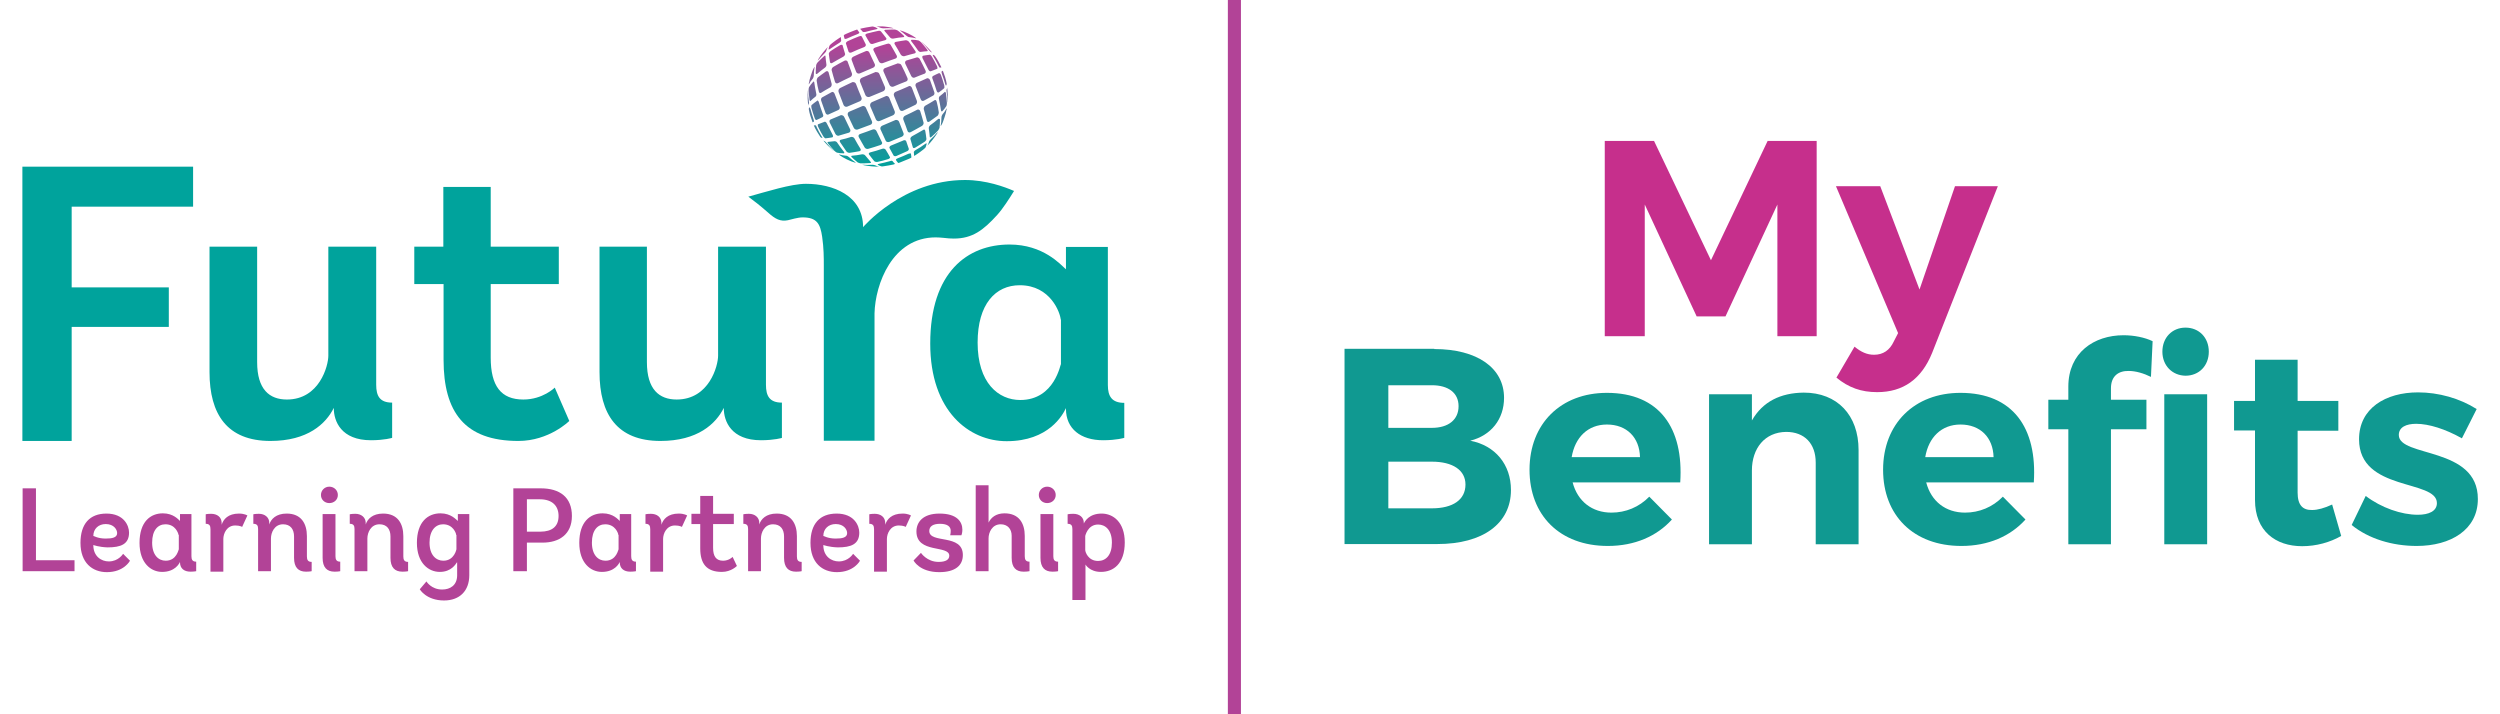 <?xml version="1.0" encoding="utf-8"?>
<!-- Generator: Adobe Illustrator 25.3.1, SVG Export Plug-In . SVG Version: 6.00 Build 0)  -->
<svg version="1.1" id="Layers" xmlns="http://www.w3.org/2000/svg" xmlns:xlink="http://www.w3.org/1999/xlink" x="0px" y="0px"
	 width="1050px" height="300px" viewBox="0 0 1050 300" style="enable-background:new 0 0 1050 300;" xml:space="preserve">
<style type="text/css">
	.st0{fill:#C52F8B;}
	.st1{fill:#119990;}
	.st2{fill:#B24397;}
	.st3{fill:#00A39C;}
	.st4{clip-path:url(#SVGID_2_);fill:url(#SVGID_3_);}
	.st5{fill:#C62F8C;}
	.st6{fill:#109991;}
</style>
<g>
	<g>
		<polygon class="st2" points="9.5,239.9 9.5,205.1 15.1,205.1 15.1,235.3 31.3,235.3 31.3,239.9 		"/>
		<path class="st2" d="M39.2,228.9v0.1c0,4.7,3.4,6.8,6.5,6.8c4.1,0,6-3.2,6-3.2l2.9,2.9c0,0-2.5,4.8-9.7,4.8
			c-6.1,0-11.1-3.9-11.1-12.3c0-8,3.9-12.3,10.9-12.3c7.3,0,9.5,5,9.5,8c0,4.9-3.5,6.2-9,6.2C41.6,229.8,39.2,228.9,39.2,228.9
			 M44.4,226.2c2.7,0,4.8-0.4,4.8-2.3c0-1.4-1.3-3.8-4.8-3.8c-3,0-5.2,2-5.2,5C39.3,225,41,226.2,44.4,226.2"/>
		<path class="st2" d="M82.4,239.9c0,0-0.9,0.2-2.4,0.2c-2.7,0-4.4-1.4-4.4-3.9V236c-0.3,0.7-2.1,4.2-7.5,4.2
			c-4.7,0-9.5-3.7-9.5-12.2c0-8.9,4.6-12.4,9.8-12.4c4.5,0,6.6,2.7,7.2,3.2v-2.9h4.8v17.7c0,1.4,0.4,2.3,2,2.3V239.9z M75,224.7
			c-0.1-0.7-1.3-4.5-5.5-4.5c-3.2,0-5.6,2.5-5.6,7.7c0,5.3,2.7,7.6,5.7,7.6c4.7,0,5.4-4.9,5.5-4.8V224.7z"/>
		<path class="st2" d="M88.4,239.9v-17.6c0-1.5-0.4-2.3-2-2.3v-4c0,0,0.7-0.2,2.3-0.2c2.4,0,4.4,1.3,4.4,3.9v0.7
			c0.7-2.3,2.7-4.7,7.3-4.7c2.3,0,3.5,0.8,3.5,0.8l-2.2,4.8c0,0-0.9-0.6-2.9-0.6c-3.5,0-5,3.3-5,5.7v13.7H88.4z"/>
		<path class="st2" d="M130.9,239.9c0,0-0.8,0.2-2.4,0.2c-3.2,0-5-1.8-5-5.8v-9c0-3-1.5-5.1-4.6-5.1c-3.6,0-5.1,3.4-5.1,6v13.7h-5.4
			v-17.7c0-1.4-0.4-2.2-2-2.2v-4c0,0,0.8-0.2,2.4-0.2c2.4,0,4.3,1.5,4.3,3.8v0.7c0.7-2.3,2.9-4.6,7.3-4.6c6.1,0,8.5,4.2,8.5,9.5v8.5
			c0,1.4,0.4,2.3,2,2.3V239.9z"/>
		<path class="st2" d="M138.3,211.3c-1.9,0-3.5-1.4-3.5-3.4c0-2,1.6-3.5,3.5-3.5c2,0,3.6,1.5,3.6,3.5
			C141.9,209.9,140.3,211.3,138.3,211.3 M142.9,239.9c0,0-0.8,0.2-2.4,0.2c-3.2,0-5-1.8-5-5.8v-18.4h5.4v17.7c0,1.4,0.4,2.3,2,2.3
			V239.9z"/>
		<path class="st2" d="M171.4,239.9c0,0-0.8,0.2-2.4,0.2c-3.2,0-5-1.8-5-5.8v-9c0-3-1.5-5.1-4.6-5.1c-3.6,0-5.1,3.4-5.1,6v13.7h-5.4
			v-17.7c0-1.4-0.4-2.2-2-2.2v-4c0,0,0.8-0.2,2.4-0.2c2.4,0,4.3,1.5,4.3,3.8v0.7c0.7-2.3,2.9-4.6,7.3-4.6c6.1,0,8.5,4.2,8.5,9.5v8.5
			c0,1.4,0.4,2.3,2,2.3V239.9z"/>
		<path class="st2" d="M191.9,236.2c-0.5,0.7-2.3,4-7.2,4c-4.7,0-9.6-3.7-9.6-12.2c0-8.9,4.7-12.4,9.9-12.4c4.5,0,6.6,2.7,7.3,3.2
			v-2.9h4.8v25.7c0,6.5-4,10.6-10.6,10.6c-7.5,0-10.2-4.7-10.2-4.7l2.8-3.3c0,0,2,3.4,6.6,3.4c3.4,0,6.3-1.8,6.3-6V236.2z
			 M191.6,224.7c0-0.7-1.3-4.5-5.5-4.5c-3.1,0-5.7,2.5-5.7,7.7c0,5.3,2.8,7.6,5.8,7.6c4.7,0,5.5-4.9,5.5-4.8V224.7z"/>
		<path class="st2" d="M215.6,239.9v-34.8h11.5c8.1,0,13.1,3.8,13.1,11.6c0,7.7-5.3,11.2-12.3,11.2h-6.6v12H215.6z M226.9,223.3
			c5.1,0,7.7-2.3,7.7-6.6c0-4.1-2.5-7-7.9-7h-5.4v13.6H226.9z"/>
		<path class="st2" d="M267.1,239.9c0,0-0.9,0.2-2.4,0.2c-2.7,0-4.4-1.4-4.4-3.9V236c-0.3,0.7-2.1,4.2-7.5,4.2
			c-4.7,0-9.5-3.7-9.5-12.2c0-8.9,4.6-12.4,9.8-12.4c4.5,0,6.6,2.7,7.2,3.2v-2.9h4.8v17.7c0,1.4,0.4,2.3,2,2.3V239.9z M259.7,224.7
			c0-0.7-1.3-4.5-5.5-4.5c-3.2,0-5.6,2.5-5.6,7.7c0,5.3,2.7,7.6,5.7,7.6c4.7,0,5.4-4.9,5.5-4.8V224.7z"/>
		<path class="st2" d="M273.1,239.9v-17.6c0-1.5-0.4-2.3-2-2.3v-4c0,0,0.7-0.2,2.3-0.2c2.4,0,4.4,1.3,4.4,3.9v0.7
			c0.7-2.3,2.7-4.7,7.3-4.7c2.3,0,3.5,0.8,3.5,0.8l-2.2,4.8c0,0-0.9-0.6-2.9-0.6c-3.5,0-5,3.3-5,5.7v13.7H273.1z"/>
		<path class="st2" d="M309.5,237.7c0,0-2.4,2.5-6.3,2.5c-6.5,0-9.1-3.5-9.1-9.9v-10.2h-3.7v-4.3h3.7v-7.5h5.4v7.5h8.7v4.3h-8.7v10
			c0,3.6,1.3,5.4,4.2,5.4c2.5,0,4-1.6,4-1.6L309.5,237.7z"/>
		<path class="st2" d="M336.7,239.9c0,0-0.8,0.2-2.4,0.2c-3.2,0-5-1.8-5-5.8v-9c0-3-1.5-5.1-4.6-5.1c-3.6,0-5.1,3.4-5.1,6v13.7h-5.4
			v-17.7c0-1.4-0.4-2.2-2-2.2v-4c0,0,0.8-0.2,2.4-0.2c2.4,0,4.3,1.5,4.3,3.8v0.7c0.7-2.3,2.9-4.6,7.3-4.6c6.1,0,8.5,4.2,8.5,9.5v8.5
			c0,1.4,0.4,2.3,2,2.3V239.9z"/>
		<path class="st2" d="M345.8,228.9v0.1c0,4.7,3.4,6.8,6.5,6.8c4.1,0,6-3.2,6-3.2l2.9,2.9c0,0-2.5,4.8-9.7,4.8
			c-6.1,0-11.1-3.9-11.1-12.3c0-8,3.9-12.3,11-12.3c7.3,0,9.5,5,9.5,8c0,4.9-3.5,6.2-9,6.2C348.2,229.8,345.8,228.9,345.8,228.9
			 M351,226.2c2.7,0,4.8-0.4,4.8-2.3c0-1.4-1.3-3.8-4.8-3.8c-3,0-5.2,2-5.2,5C345.9,225,347.6,226.2,351,226.2"/>
		<path class="st2" d="M367.1,239.9v-17.6c0-1.5-0.4-2.3-2-2.3v-4c0,0,0.7-0.2,2.3-0.2c2.4,0,4.4,1.3,4.4,3.9v0.7
			c0.7-2.3,2.7-4.7,7.3-4.7c2.3,0,3.5,0.8,3.5,0.8l-2.2,4.8c0,0-0.9-0.6-2.9-0.6c-3.5,0-5,3.3-5,5.7v13.7H367.1z"/>
		<path class="st2" d="M399.1,224.7c0,0,0.2-0.7,0.2-1.8c0-1.6-1.2-2.9-4.5-2.9c-3,0-4.5,1.1-4.5,3c0,5.5,14.1,1,14.1,10.1
			c0,4.4-3.2,7.2-9.9,7.2c-8.4,0-10.8-4.9-10.8-4.9l3.1-3.2c0,0,2.5,3.8,7.4,3.8c3.1,0,4.5-1,4.5-2.6c0-4.6-13.8-0.8-13.8-10.2
			c0-3.8,2.6-7.5,9.7-7.5c7.3,0,9.6,3.4,9.6,6.8c0,1.3-0.4,2.3-0.4,2.3H399.1z"/>
		<path class="st2" d="M432.3,239.9c0,0-0.8,0.2-2.4,0.2c-3.2,0-5-1.8-5-5.8v-9.3c0-2.8-1.7-4.8-4.6-4.8c-3.6,0-5.1,3.4-5.1,5.9
			v13.8h-5.4v-36.1h5.4v15.7c1-2.1,3.1-3.9,6.7-3.9c6.1,0,8.5,4.2,8.5,9.5v8.5c0,1.4,0.4,2.3,2,2.3V239.9z"/>
		<path class="st2" d="M439.8,211.3c-1.9,0-3.5-1.4-3.5-3.4c0-2,1.6-3.5,3.5-3.5c2,0,3.6,1.5,3.6,3.5
			C443.4,209.9,441.8,211.3,439.8,211.3 M444.4,239.9c0,0-0.8,0.2-2.4,0.2c-3.2,0-5-1.8-5-5.8v-18.4h5.4v17.7c0,1.4,0.4,2.3,2,2.3
			V239.9z"/>
		<path class="st2" d="M450.4,252.1v-29.9c0-1.4-0.4-2.2-2-2.2v-4c0,0,0.8-0.2,2.4-0.2c2.5,0,4.4,1.4,4.4,3.8v0.3
			c0.4-0.9,2.2-4.2,7.5-4.2c4.8,0,9.7,3.6,9.7,12.1c0,9-4.8,12.4-10,12.4c-4.8,0-6.5-3.1-6.5-3.1v14.9H450.4z M455.8,231
			c0,0.8,1.2,4.6,5.4,4.6c3.3,0,5.8-2.5,5.8-7.7c0-5.5-2.9-7.6-5.8-7.6c-4.4,0-5.4,4.8-5.4,4.8V231z"/>
		<path class="st3" d="M164.7,183.9c0,0-3.2,1-8.9,1c-12.5,0-15.6-8-15.6-13.4v-0.2c-3.3,6.7-11,13.9-26.6,13.9
			c-18.2,0-25.6-11.2-25.6-28.9v-52.7H108v48.5c0,11.5,5.2,15.7,12.5,15.7c13.7,0,17.4-14.2,17.4-18.4v-45.8H158v58
			c0,4.7,1.5,7.5,6.7,7.5V183.9z"/>
		<path class="st3" d="M239.1,176.8c0,0-8.4,8.4-21.4,8.4c-22.6,0-31.4-12.2-31.4-34.1v-31.8H174v-15.7h12.2V78.5h19.9v25.1h28.6
			v15.7h-28.6v30.9c0,11.9,4.3,17.6,13.7,17.6c8.2,0,13.2-5,13.2-5L239.1,176.8z"/>
		<path class="st3" d="M328.5,183.9c0,0-3.2,1-8.9,1c-12.5,0-15.6-8-15.6-13.4v-0.2c-3.3,6.7-11,13.9-26.6,13.9
			c-18.2,0-25.6-11.2-25.6-28.9v-52.7h19.9v48.5c0,11.5,5.2,15.7,12.5,15.7c13.7,0,17.4-14.2,17.4-18.4v-45.8h20.1v58
			c0,4.7,1.5,7.5,6.7,7.5V183.9z"/>
		<path class="st3" d="M472.2,183.9c0,0-3.2,1-8.9,1c-9.4,0-15.6-4.8-15.6-13.2v-0.3c-1.3,2.8-7.2,13.9-24.9,13.9
			c-15.7,0-32.1-12.5-32.1-41c0-30.1,15.7-41.6,33.3-41.6c14.2,0,21.4,8.4,23.7,10.4v-9.4h17.6v58c0,4.8,1.7,7.5,6.9,7.5V183.9z
			 M445.5,134.2c-0.2-2.7-4.2-14.4-17.2-14.4c-10.2,0-17.7,7.9-17.7,24.1c0,16.9,8.7,24.1,17.9,24.1c14.7,0,16.9-15.6,17.1-15V134.2
			z"/>
		<path class="st3" d="M367.3,185.2l0-53.6c0.3-12.3,7.5-31.9,25.7-31.9c1.1,0,2.2,0.1,3.3,0.2c1.6,0.2,3,0.3,4.3,0.3
			c7.8,0,12.4-3.5,18.2-9.9c2.4-2.6,5.3-7.2,7.1-10.1c-3.9-1.7-11.7-4.6-20.6-4.6c-26.1,0-42.8,19.8-42.8,19.8
			c0-13.3-12.7-18.2-24-18.2c-6.3,0-16.5,3.3-24.2,5.4c2.2,1.6,5,3.8,8.2,6.6c3.2,2.9,5.3,3.9,8.4,3.3c1.4-0.3,4.1-1.2,6.2-1.2
			c6,0,7.4,2.7,8.2,8.1c0.7,4.8,0.7,8.8,0.7,12.3v73.4H367.3z"/>
		<polygon class="st3" points="9.4,185.2 9.4,70 81.1,70 81.1,86.8 30.1,86.8 30.1,120.7 70.9,120.7 70.9,137.3 30.1,137.3 
			30.1,185.2 		"/>
		<g>
			<defs>
				<path id="SVGID_1_" d="M362.2,69.2c0.3,0.1,0.3,0.1,0.7,0.2c2.1,0.4,4.2,0.6,6.3,0.6l0,0h0c-0.5-0.1-1.1-0.3-1.7-0.6
					c-0.2-0.1-0.8-0.2-1.2-0.2c-1.3,0.1-2.6,0.1-3.8,0c-0.1,0-0.2,0-0.2,0C361.9,69.1,361.9,69.1,362.2,69.2 M373.7,67.7
					c-1.5,0.4-3,0.8-4.5,1.1c-0.5,0.1-0.7,0.3-0.5,0.4c0.6,0.4,1.1,0.6,1.6,0.7c0.1,0,0.6,0,1-0.1c1.3-0.2,2.6-0.4,3.9-0.7
					c0.4-0.1,0.7-0.2,0.7-0.3c-0.3-0.2-0.6-0.6-1-1.1c-0.1-0.1-0.3-0.2-0.6-0.2C374.1,67.6,373.9,67.6,373.7,67.7 M352.7,65.2
					c0.6,0.4,0.6,0.4,1.2,0.8h0c1.2,0.7,2.4,1.3,3.7,1.8c0.7,0.2,0.7,0.2,1.5,0.5c0.3,0.1,0.4,0,0.1-0.2c-0.9-0.6-1.7-1.3-2.6-2.1
					c-0.3-0.3-0.9-0.6-1.2-0.6c-1-0.1-1.9-0.2-2.8-0.5c-0.1,0-0.1,0-0.1,0C352.3,64.9,352.4,65,352.7,65.2 M362.1,64.8
					c-1.5,0.3-2.9,0.5-4.2,0.6c-0.4,0-0.5,0.3-0.2,0.6c0.9,0.8,1.7,1.6,2.5,2.2c0.3,0.2,0.8,0.3,1.2,0.4c1.2,0,2.5,0,3.9-0.1
					c0.5,0,0.7-0.3,0.4-0.5c-0.7-0.8-1.5-1.7-2.3-2.7c-0.2-0.3-0.7-0.5-1.2-0.5C362.3,64.8,362.2,64.8,362.1,64.8 M381.5,64.6
					c-1.5,0.7-3,1.3-4.5,1.9c-0.5,0.2-0.8,0.5-0.7,0.7c0.3,0.5,0.6,0.9,0.9,1.2c0.1,0.1,0.5,0,0.9-0.2c1.3-0.5,2.6-1.1,3.9-1.6
					c0.4-0.2,0.8-0.4,0.8-0.5c0-0.3-0.1-0.8-0.2-1.5c0-0.1-0.2-0.2-0.3-0.2C382,64.5,381.8,64.5,381.5,64.6 M370.5,62.5
					c-1.7,0.6-3.4,1.1-5,1.5c-0.5,0.1-0.8,0.6-0.5,0.9c0.8,1,1.5,2,2.2,2.8c0.2,0.2,0.8,0.4,1.3,0.3c1.5-0.3,3-0.7,4.6-1.2
					c0.5-0.2,0.8-0.5,0.7-0.8c-0.5-0.9-1.1-2-1.8-3.1c-0.2-0.3-0.6-0.5-1-0.5C370.9,62.4,370.7,62.5,370.5,62.5 M388.5,60.5
					c-1.2,0.9-2.5,1.7-3.9,2.5c-0.5,0.3-0.8,0.7-0.8,0.9c0.1,0.6,0.1,1.1,0.1,1.5c0,0.1,0.3,0,0.7-0.3c1.1-0.7,2.2-1.5,3.2-2.3
					c0.3-0.3,0.7-0.6,0.8-0.7c0.3-0.4,0.4-1,0.6-1.7c0-0.1,0-0.2-0.1-0.2C388.9,60.3,388.7,60.3,388.5,60.5 M350.5,59.3
					c-1,0.1-2,0.2-2.8,0.3c-0.2,0-0.2,0.3,0.1,0.7c0.9,1.1,1.8,2.2,2.7,3.1c0.3,0.3,0.8,0.6,1,0.7c0.8,0.2,1.8,0.3,2.8,0.3
					c0.4,0,0.4-0.3,0.1-0.7c-0.9-1.1-1.8-2.4-2.7-3.7C351.5,59.6,351,59.3,350.5,59.3C350.6,59.3,350.6,59.3,350.5,59.3 M345.7,58.9
					c1.3,1.6,2.7,3,4.2,4.3c0.1,0.1,0.1,0.1,0.1,0.1c0.2,0.1,0.1,0-0.2-0.3c-0.9-0.9-1.8-1.9-2.6-2.9c-0.3-0.4-0.7-0.7-0.8-0.8
					C346,59.2,346,59.2,345.7,58.9L345.7,58.9z M379.4,59c-1.7,0.7-3.4,1.4-5.1,2.1c-0.6,0.2-0.9,0.8-0.7,1.1
					c0.6,1.1,1.2,2.2,1.7,3.1c0.2,0.3,0.7,0.4,1.2,0.2c1.5-0.7,3-1.3,4.5-2c0.5-0.2,0.8-0.7,0.7-1c-0.3-1-0.7-2.1-1.1-3.2
					c-0.1-0.3-0.4-0.4-0.7-0.4C379.8,58.8,379.6,58.9,379.4,59 M357.5,57.5c-1.5,0.5-3,0.9-4.4,1.2c-0.4,0.1-0.6,0.6-0.2,1.1
					c0.9,1.3,1.8,2.6,2.6,3.8c0.3,0.4,0.9,0.6,1.3,0.6c1.3-0.2,2.7-0.4,4.2-0.7c0.5-0.1,0.7-0.6,0.4-1c-0.8-1.3-1.7-2.8-2.5-4.3
					c-0.2-0.4-0.7-0.7-1.2-0.7C357.7,57.5,357.6,57.5,357.5,57.5 M393.5,55.8c-0.8,0.9-1.6,1.8-2.6,2.7c-0.3,0.3-0.7,0.8-0.7,1
					c-0.2,0.7-0.4,1.2-0.7,1.7l0,0l0,0c1.5-1.5,2.8-3.2,4-5c0.2-0.3,0.2-0.3,0.3-0.6c0-0.1,0.1-0.2,0-0.2
					C393.8,55.6,393.7,55.6,393.5,55.8 M387.7,54.6c-1.5,0.9-3,1.7-4.6,2.6c-0.5,0.3-0.9,0.9-0.7,1.3c0.4,1.3,0.7,2.4,1,3.4
					c0.1,0.3,0.5,0.4,1,0.1c1.4-0.8,2.7-1.7,4-2.5c0.4-0.3,0.7-0.8,0.7-1.1c-0.1-1.1-0.3-2.2-0.5-3.5c-0.1-0.3-0.3-0.5-0.5-0.5
					C388,54.4,387.9,54.5,387.7,54.6 M366.5,54.4c-1.8,0.7-3.6,1.3-5.3,1.9c-0.6,0.2-0.8,0.8-0.5,1.3c0.8,1.5,1.7,3,2.5,4.4
					c0.3,0.4,0.9,0.7,1.5,0.5c1.7-0.5,3.4-1,5.1-1.6c0.6-0.2,0.9-0.8,0.6-1.2c-0.7-1.5-1.5-3.1-2.3-4.7c-0.2-0.4-0.7-0.7-1.1-0.7
					C366.8,54.4,366.6,54.4,366.5,54.4 M342.4,52.6c-0.4,0.1-0.4,0.1-0.6,0.1c0.8,1.8,1.8,3.4,2.8,4.9h0c0.3,0.2,0.3,0.2,0.7,0.4
					c0.2,0,0.1-0.3-0.2-0.7c-0.8-1.3-1.5-2.6-2.1-3.9C342.9,52.9,342.6,52.6,342.4,52.6C342.5,52.6,342.5,52.6,342.4,52.6
					 M346.2,51.2c-1,0.4-1.9,0.7-2.6,1c-0.2,0.1-0.2,0.5,0,1c0.7,1.4,1.4,2.8,2.2,4.1c0.3,0.4,0.7,0.8,0.9,0.8
					c0.8-0.1,1.7-0.2,2.8-0.4c0.4-0.1,0.5-0.5,0.2-1.1c-0.8-1.5-1.6-3.1-2.4-4.7c-0.2-0.5-0.6-0.8-0.9-0.8
					C346.3,51.1,346.3,51.2,346.2,51.2 M376.1,50.4c-1.9,0.8-3.7,1.6-5.6,2.4c-0.6,0.3-0.9,0.9-0.7,1.5c0.8,1.7,1.5,3.2,2.2,4.8
					c0.2,0.5,0.9,0.7,1.5,0.5c1.8-0.7,3.5-1.5,5.3-2.2c0.6-0.3,0.9-0.9,0.7-1.4c-0.6-1.6-1.2-3.2-1.9-4.9c-0.2-0.4-0.6-0.7-1-0.7
					C376.5,50.3,376.3,50.4,376.1,50.4 M394,50c-1,0.9-2.1,1.7-3.3,2.6c-0.4,0.3-0.7,0.9-0.6,1.4c0.2,1.3,0.3,2.4,0.4,3.5
					c0,0.3,0.3,0.3,0.7,0c1-0.9,2-1.8,2.8-2.7c0.2-0.3,0.5-0.8,0.6-1.1c0.1-1.1,0.2-2.2,0.2-3.4c0-0.3-0.1-0.4-0.3-0.4
					C394.2,49.9,394.1,49.9,394,50 M353.1,48.4c-1.5,0.6-2.9,1.2-4.3,1.8c-0.4,0.2-0.6,0.8-0.3,1.3c0.8,1.6,1.6,3.2,2.4,4.8
					c0.3,0.5,0.9,0.8,1.3,0.7c1.4-0.4,2.8-0.8,4.4-1.3c0.5-0.2,0.7-0.8,0.5-1.3c-0.8-1.7-1.7-3.5-2.5-5.2c-0.2-0.5-0.7-0.8-1.1-0.8
					C353.3,48.3,353.2,48.3,353.1,48.4 M385.2,46.1c-1.6,0.8-3.3,1.7-5.1,2.5c-0.6,0.3-0.9,1-0.7,1.6c0.6,1.7,1.3,3.3,1.8,4.9
					c0.2,0.5,0.8,0.7,1.3,0.4c1.6-0.9,3.2-1.7,4.7-2.6c0.5-0.3,0.8-0.9,0.7-1.4c-0.4-1.6-0.9-3.2-1.4-4.8c-0.1-0.4-0.5-0.7-0.9-0.7
					C385.5,46,385.4,46,385.2,46.1 M397.4,45.8c-0.4,0.8-0.9,1.5-1.6,2.3c-0.2,0.3-0.4,0.8-0.4,1.3c0,1.2-0.1,2.3-0.3,3.3
					c-0.1,0.3,0,0.3,0.2,0c0.4-0.7,0.4-0.7,0.7-1.4c0.5-1.3,0.9-2.6,1.3-4l0,0c0.1-0.7,0.1-0.7,0.3-1.4c0-0.2,0-0.4,0-0.4
					C397.4,45.7,397.4,45.7,397.4,45.8 M339.9,45.1c-0.2,0.4-0.2,0.4-0.2,0.8l0,0c0.3,1.8,0.9,3.7,1.6,5.5c0.1-0.1,0.1-0.1,0.5-0.3
					c0.1-0.1,0.1-0.5-0.1-1c-0.5-1.4-0.9-2.9-1.3-4.3C340.2,45.3,340.1,45,339.9,45.1C340,45,339.9,45.1,339.9,45.1 M362.1,44.6
					c-1.8,0.8-3.6,1.5-5.4,2.3c-0.6,0.2-0.8,0.9-0.6,1.5c0.8,1.8,1.7,3.6,2.5,5.3c0.3,0.6,1,0.9,1.6,0.7c1.7-0.6,3.5-1.3,5.4-2
					c0.6-0.2,0.9-0.9,0.6-1.5c-0.8-1.8-1.6-3.7-2.5-5.6c-0.2-0.5-0.7-0.8-1.2-0.8C362.4,44.5,362.2,44.6,362.1,44.6 M343.1,42.4
					c-0.9,0.6-1.6,1.2-2.2,1.7c-0.2,0.2-0.2,0.7-0.1,1.2c0.4,1.5,0.9,3,1.4,4.4c0.2,0.5,0.5,0.8,0.7,0.7c0.7-0.3,1.6-0.7,2.5-1.2
					c0.4-0.2,0.5-0.7,0.2-1.3c-0.6-1.7-1.2-3.3-1.7-5c-0.1-0.4-0.4-0.7-0.7-0.7C343.2,42.3,343.1,42.4,343.1,42.4 M392.5,42.1
					c-1.2,0.8-2.5,1.5-3.9,2.3c-0.5,0.3-0.7,1-0.6,1.5c0.5,1.7,0.9,3.3,1.3,4.8c0.1,0.5,0.6,0.7,1,0.4c1.3-0.9,2.4-1.7,3.5-2.5
					c0.3-0.3,0.5-0.9,0.5-1.4c-0.2-1.5-0.5-3-0.9-4.5c-0.1-0.4-0.3-0.7-0.6-0.7C392.7,42,392.6,42,392.5,42.1 M372,40.4
					c-1.9,0.8-3.8,1.6-5.8,2.5c-0.6,0.3-0.9,1-0.7,1.7c0.8,1.9,1.6,3.8,2.4,5.6c0.3,0.6,1,0.9,1.6,0.6c1.9-0.8,3.8-1.6,5.6-2.4
					c0.6-0.3,0.9-1,0.7-1.6c-0.8-1.9-1.5-3.8-2.3-5.7c-0.2-0.5-0.7-0.8-1.2-0.8C372.3,40.3,372.1,40.3,372,40.4 M349.3,38.7
					c-1.4,0.8-2.7,1.5-4,2.2c-0.4,0.2-0.6,0.9-0.4,1.4c0.6,1.7,1.2,3.4,1.8,5.1c0.2,0.6,0.8,0.9,1.2,0.7c1.3-0.6,2.7-1.2,4.2-1.9
					c0.5-0.2,0.8-0.9,0.5-1.5c-0.7-1.8-1.4-3.6-2.1-5.4c-0.2-0.4-0.5-0.7-0.9-0.7C349.6,38.6,349.5,38.6,349.3,38.7 M396.8,38.6
					c-0.6,0.6-1.3,1.2-2.1,1.8c-0.3,0.2-0.5,0.8-0.3,1.4c0.3,1.5,0.6,3,0.8,4.5c0.1,0.5,0.3,0.6,0.6,0.4c0.7-0.8,1.3-1.5,1.7-2.2
					c0.1-0.2,0.2-0.8,0.2-1.2c-0.1-1.3-0.2-2.6-0.4-4.1c-0.1-0.4-0.2-0.6-0.3-0.6C396.9,38.6,396.8,38.6,396.8,38.6 M339.3,38.1
					c0,0.1,0,0.1,0,0.2l0,0c-0.2,2-0.1,4,0.2,6.1h0c0-0.4,0-0.4,0.2-0.8c0.1-0.2,0.1-0.7,0-1.1c-0.2-1.4-0.3-2.7-0.3-3.9
					c0-0.3,0-0.5,0-0.5C339.3,38,339.3,38,339.3,38.1 M397.8,36.7c0,0.4,0,0.4-0.2,0.8c-0.1,0.2-0.1,0.7,0,1.1
					c0.2,1.3,0.3,2.6,0.3,3.9c0,0.4,0,0.6,0.1,0.4c0-0.1,0-0.1,0-0.2l0,0C398.1,40.8,398.1,38.7,397.8,36.7L397.8,36.7z M381.5,36.3
					c-1.7,0.8-3.5,1.5-5.4,2.3c-0.6,0.3-0.9,1-0.6,1.7c0.8,1.9,1.6,3.8,2.3,5.6c0.2,0.6,0.9,0.9,1.5,0.6c1.8-0.8,3.5-1.7,5.2-2.5
					c0.5-0.3,0.8-1,0.6-1.6c-0.7-1.8-1.4-3.6-2.1-5.5c-0.2-0.5-0.6-0.8-1.1-0.8C381.7,36.2,381.6,36.2,381.5,36.3 M358,34.5
					c-1.8,0.8-3.5,1.7-5.2,2.5c-0.5,0.3-0.8,1-0.6,1.6c0.7,1.8,1.4,3.6,2.1,5.5c0.3,0.6,0.9,0.9,1.5,0.7c1.7-0.7,3.5-1.5,5.4-2.3
					c0.6-0.3,0.9-1,0.6-1.6c-0.8-1.9-1.6-3.8-2.3-5.7c-0.2-0.4-0.6-0.7-1-0.7C358.3,34.4,358.1,34.5,358,34.5 M341.5,34.4
					c-0.7,0.8-1.3,1.5-1.7,2.2c-0.1,0.2-0.2,0.8-0.2,1.2c0.1,1.3,0.2,2.7,0.4,4.1c0.1,0.5,0.3,0.7,0.4,0.5c0.6-0.6,1.3-1.2,2.1-1.8
					c0.3-0.2,0.5-0.8,0.3-1.4c-0.3-1.5-0.6-3.1-0.8-4.5c0-0.3-0.2-0.5-0.3-0.5C341.7,34.2,341.6,34.3,341.5,34.4 M389.3,32.9
					c-1.3,0.6-2.7,1.2-4.2,1.9c-0.5,0.2-0.8,0.9-0.5,1.5c0.7,1.8,1.4,3.6,2.1,5.4c0.2,0.6,0.8,0.9,1.3,0.6c1.4-0.8,2.7-1.5,4-2.2
					c0.4-0.2,0.6-0.9,0.4-1.4c-0.6-1.7-1.2-3.4-1.8-5.1c-0.2-0.4-0.6-0.7-0.9-0.7C389.4,32.8,389.4,32.8,389.3,32.9 M394.4,30.7
					c-0.7,0.3-1.6,0.7-2.5,1.2c-0.4,0.2-0.5,0.7-0.2,1.3c0.6,1.7,1.2,3.3,1.7,5c0.2,0.6,0.6,0.8,0.9,0.6c0.9-0.6,1.6-1.2,2.2-1.7
					c0.2-0.2,0.2-0.7,0.1-1.2c-0.4-1.5-0.9-3-1.4-4.4C395,31,394.7,30.7,394.4,30.7C394.5,30.7,394.5,30.7,394.4,30.7 M367.6,30.3
					c-1.9,0.8-3.8,1.6-5.7,2.4c-0.6,0.3-0.9,1-0.7,1.6c0.8,1.9,1.5,3.8,2.3,5.7c0.3,0.6,1,0.9,1.7,0.7c1.9-0.8,3.8-1.6,5.8-2.4
					c0.6-0.3,0.9-1,0.7-1.7c-0.8-1.9-1.6-3.8-2.4-5.6c-0.2-0.5-0.7-0.7-1.2-0.7C367.9,30.2,367.8,30.2,367.6,30.3 M346.9,30
					c-1.2,0.9-2.4,1.7-3.4,2.5c-0.3,0.3-0.5,0.9-0.5,1.4c0.2,1.5,0.5,3,0.9,4.5c0.1,0.6,0.5,0.8,0.9,0.6c1.2-0.8,2.5-1.5,3.9-2.3
					c0.5-0.3,0.7-1,0.6-1.5c-0.5-1.7-0.9-3.3-1.3-4.8c-0.1-0.3-0.3-0.5-0.6-0.5C347.2,29.9,347.1,29.9,346.9,30 M395.5,30
					c-0.1,0-0.1,0.5,0.1,1c0.5,1.4,1,2.9,1.4,4.3c0.1,0.5,0.3,0.7,0.4,0.6c0.2-0.4,0.2-0.4,0.2-0.8h0c-0.3-1.8-0.9-3.6-1.6-5.4
					C395.9,29.8,395.9,29.8,395.5,30 M342,28.2c-0.4,0.7-0.4,0.7-0.7,1.4c-0.5,1.3-0.9,2.6-1.3,4c-0.1,0.7-0.1,0.7-0.3,1.4
					c0,0.4,0,0.5,0.1,0.3c0.4-0.8,0.9-1.5,1.6-2.3c0.2-0.3,0.4-0.9,0.4-1.3c0-1.2,0.1-2.3,0.3-3.3c0-0.2,0-0.2,0-0.2
					C342.2,28,342.1,28,342,28.2 M377.1,26.6c-1.7,0.6-3.5,1.3-5.4,2c-0.6,0.2-0.9,0.9-0.6,1.5c0.8,1.8,1.6,3.7,2.5,5.6
					c0.3,0.6,1,0.9,1.6,0.7c1.8-0.8,3.6-1.5,5.4-2.2c0.6-0.2,0.8-0.9,0.5-1.5c-0.8-1.8-1.6-3.6-2.5-5.3c-0.2-0.5-0.7-0.7-1.2-0.7
					C377.3,26.6,377.2,26.6,377.1,26.6 M354.7,25.5c-1.6,0.8-3.2,1.7-4.7,2.6c-0.5,0.3-0.8,0.9-0.7,1.4c0.4,1.6,0.9,3.2,1.4,4.9
					c0.2,0.6,0.8,0.8,1.3,0.5c1.6-0.8,3.3-1.7,5.1-2.5c0.6-0.3,0.9-1,0.7-1.6c-0.6-1.7-1.2-3.3-1.8-4.9c-0.1-0.3-0.4-0.5-0.8-0.5
					C355,25.4,354.8,25.4,354.7,25.5 M385.1,24.1c-1.4,0.4-2.8,0.8-4.4,1.3c-0.5,0.2-0.7,0.8-0.5,1.3c0.8,1.7,1.7,3.5,2.5,5.2
					c0.3,0.6,0.9,0.9,1.4,0.7c1.5-0.6,2.9-1.2,4.3-1.7c0.4-0.2,0.6-0.8,0.3-1.3c-0.8-1.7-1.6-3.3-2.4-4.8c-0.2-0.4-0.7-0.7-1.1-0.7
					C385.2,24,385.1,24,385.1,24.1 M346.2,23.5c-1,0.9-1.9,1.8-2.8,2.7c-0.3,0.3-0.5,0.8-0.6,1.1c-0.1,1-0.2,2.2-0.2,3.4
					c0,0.4,0.3,0.5,0.6,0.3c1-0.9,2.1-1.7,3.3-2.6c0.4-0.3,0.7-0.9,0.6-1.3c-0.2-1.3-0.3-2.4-0.4-3.5c0-0.2-0.1-0.3-0.2-0.3
					C346.6,23.3,346.4,23.3,346.2,23.5 M392,23.7c0.8,1.3,1.5,2.6,2.2,4c0.2,0.5,0.5,0.8,0.6,0.7c0.4-0.1,0.4-0.1,0.6-0.1
					c-0.8-1.7-1.7-3.4-2.8-4.9h0c-0.3-0.2-0.3-0.2-0.7-0.4c0,0,0,0,0,0C391.7,23,391.7,23.3,392,23.7 M390.5,23
					c-0.8,0.1-1.7,0.2-2.8,0.4c-0.4,0.1-0.4,0.6-0.2,1.1c0.8,1.5,1.6,3.1,2.4,4.7c0.3,0.6,0.8,0.9,1.1,0.7c1-0.4,1.9-0.7,2.6-1
					c0.2-0.1,0.2-0.5,0-1c-0.7-1.4-1.4-2.8-2.2-4.1C391.1,23.3,390.7,23,390.5,23C390.5,23,390.5,23,390.5,23 M363.6,21.5
					c-1.8,0.7-3.5,1.5-5.2,2.3c-0.6,0.3-0.9,0.9-0.7,1.4c0.6,1.6,1.2,3.3,1.9,5c0.2,0.6,1,0.9,1.6,0.6c1.8-0.8,3.7-1.6,5.6-2.4
					c0.6-0.3,0.9-1,0.6-1.5c-0.8-1.7-1.6-3.3-2.3-4.9c-0.2-0.4-0.6-0.6-1-0.6C363.9,21.4,363.8,21.4,363.6,21.5 M343.8,24.7
					c-0.2,0.3-0.2,0.3-0.3,0.6c-0.1,0.3,0,0.2,0.2-0.1c0.8-0.9,1.6-1.8,2.6-2.8c0.3-0.3,0.7-0.8,0.7-1c0.2-0.7,0.4-1.2,0.7-1.7l0,0
					v0C346.3,21.2,344.9,22.9,343.8,24.7 M352.8,19c-1.4,0.8-2.7,1.6-4,2.5c-0.4,0.3-0.7,0.8-0.7,1.1c0.1,1.1,0.3,2.2,0.5,3.5
					c0.1,0.5,0.6,0.6,1,0.3c1.5-0.9,3-1.7,4.6-2.6c0.5-0.3,0.9-0.9,0.7-1.3c-0.4-1.2-0.7-2.4-1-3.4c0-0.2-0.2-0.3-0.4-0.3
					C353.2,18.8,353,18.9,352.8,19 M372.6,18.4c-1.7,0.5-3.4,1-5.1,1.6c-0.6,0.2-0.9,0.8-0.6,1.2c0.7,1.5,1.5,3.1,2.3,4.7
					c0.3,0.6,1,0.8,1.6,0.6c1.8-0.7,3.6-1.3,5.3-1.9c0.6-0.2,0.8-0.8,0.5-1.3c-0.8-1.5-1.7-3-2.5-4.4c-0.2-0.4-0.7-0.6-1.1-0.6
					C372.9,18.4,372.8,18.4,372.6,18.4 M387.4,18c0.9,0.9,1.8,1.9,2.6,2.9c0.3,0.4,0.7,0.7,0.8,0.8c0.4,0.2,0.4,0.2,0.7,0.4h0
					c-1.3-1.6-2.7-3-4.2-4.3h0c-0.1-0.1-0.1-0.1-0.2-0.1c0,0-0.1,0-0.1,0C387.1,17.6,387.2,17.8,387.4,18 M380.4,16.9
					c-1.3,0.2-2.7,0.4-4.2,0.7c-0.5,0.1-0.7,0.6-0.4,1c0.8,1.3,1.7,2.8,2.5,4.3c0.3,0.5,1,0.8,1.5,0.7c1.5-0.4,3-0.9,4.4-1.2
					c0.4-0.1,0.6-0.6,0.2-1c-0.9-1.3-1.8-2.6-2.6-3.8C381.5,17.2,380.9,16.9,380.4,16.9C380.5,16.9,380.5,16.9,380.4,16.9
					 M382.8,17.4c0.9,1.1,1.8,2.4,2.7,3.7c0.3,0.5,0.9,0.8,1.2,0.7c1-0.2,2-0.2,2.8-0.3c0.2,0,0.2-0.3-0.1-0.7
					c-0.9-1.1-1.7-2.1-2.6-3.1c-0.3-0.3-0.8-0.6-1-0.7c-0.8-0.2-1.8-0.3-2.8-0.3C382.6,16.7,382.5,17,382.8,17.4 M352.6,15.9
					c-1.1,0.7-2.2,1.5-3.2,2.3c-0.3,0.3-0.7,0.6-0.8,0.7c-0.3,0.4-0.5,1-0.6,1.7c0,0.3,0.3,0.2,0.7-0.1c1.2-0.8,2.5-1.7,3.8-2.5
					c0.5-0.3,0.8-0.7,0.8-0.9c-0.1-0.6-0.1-1.1-0.1-1.5c0,0,0,0,0,0C353.2,15.6,352.9,15.7,352.6,15.9 M360.7,15.3
					c-1.6,0.6-3.1,1.3-4.7,2c-0.5,0.3-0.8,0.7-0.7,1c0.3,1,0.7,2.2,1.1,3.4c0.2,0.4,0.7,0.6,1.3,0.3c1.7-0.8,3.4-1.5,5.2-2.2
					c0.6-0.2,0.9-0.8,0.7-1.2c-0.6-1.2-1.1-2.2-1.6-3.2c-0.1-0.2-0.4-0.3-0.7-0.3C361.1,15.2,360.9,15.3,360.7,15.3 M368.7,13
					c-1.5,0.3-3,0.7-4.6,1.1c-0.5,0.2-0.8,0.5-0.6,0.8c0.5,0.9,1.1,2,1.8,3.1c0.2,0.4,0.9,0.6,1.4,0.4c1.7-0.6,3.4-1.1,5-1.5
					c0.5-0.1,0.8-0.6,0.5-0.9c-0.8-1-1.5-2-2.2-2.8c-0.2-0.2-0.5-0.3-0.9-0.3C369,13,368.9,13,368.7,13 M378.1,12.9
					c0.8,0.6,1.7,1.3,2.6,2.1c0.3,0.3,0.9,0.6,1.2,0.6c1,0.1,2,0.3,2.8,0.5c0.2,0.1,0.2,0-0.1-0.2c-0.6-0.4-0.6-0.4-1.2-0.8
					c-1.2-0.7-2.5-1.3-3.7-1.8c-0.7-0.2-0.7-0.3-1.5-0.5c-0.1,0-0.2,0-0.2,0C377.9,12.7,377.9,12.8,378.1,12.9 M359.1,12.7
					c-1.3,0.5-2.6,1-3.9,1.6c-0.4,0.2-0.8,0.4-0.8,0.5c0,0.3,0.1,0.8,0.3,1.4c0,0.2,0.5,0.2,1,0c1.5-0.7,3-1.3,4.5-1.9
					c0.5-0.2,0.8-0.5,0.7-0.7c-0.4-0.5-0.7-0.9-0.9-1.2c0,0,0,0-0.1,0C359.8,12.5,359.5,12.6,359.1,12.7 M371.9,12.5
					c-0.5,0.1-0.6,0.3-0.4,0.5c0.7,0.8,1.5,1.7,2.3,2.7c0.3,0.4,0.9,0.6,1.4,0.5c1.5-0.3,2.9-0.5,4.2-0.6c0.4,0,0.5-0.3,0.2-0.6
					c-0.9-0.9-1.7-1.6-2.6-2.2c-0.3-0.2-0.8-0.3-1.2-0.4c-0.3,0-0.7,0-1,0C373.9,12.4,372.9,12.5,371.9,12.5 M365.9,11.2
					c-1.3,0.2-2.6,0.4-3.9,0.7c-0.5,0.1-0.8,0.2-0.7,0.3c0.3,0.2,0.6,0.6,1,1.1c0.2,0.2,0.7,0.2,1.2,0.1c1.5-0.4,3-0.8,4.5-1.1
					c0.5-0.1,0.7-0.3,0.5-0.4c-0.6-0.4-1.1-0.6-1.6-0.7c0,0,0,0,0,0C366.7,11.1,366.3,11.1,365.9,11.2 M368.1,11.1L368.1,11.1
					L368.1,11.1c0.6,0.1,1.1,0.3,1.8,0.6c0.2,0.1,0.8,0.2,1.2,0.2c1.3-0.1,2.6-0.1,3.8,0c0.4,0,0.5,0,0.2-0.1
					c-0.3-0.1-0.3-0.1-0.7-0.2c-1.9-0.4-3.9-0.6-5.9-0.6C368.5,11.1,368.3,11.1,368.1,11.1"/>
			</defs>
			<clipPath id="SVGID_2_">
				<use xlink:href="#SVGID_1_"  style="overflow:visible;"/>
			</clipPath>
			
				<linearGradient id="SVGID_3_" gradientUnits="userSpaceOnUse" x1="-35.891" y1="566.557" x2="-35.184" y2="566.557" gradientTransform="matrix(0 83.327 83.327 0 -46840.824 3001.762)">
				<stop  offset="0" style="stop-color:#B24397"/>
				<stop  offset="0.137" style="stop-color:#B24397"/>
				<stop  offset="1" style="stop-color:#00A39C"/>
			</linearGradient>
			<rect x="339.1" y="11.1" class="st4" width="59" height="59"/>
		</g>
	</g>
	<g>
		<rect x="515.7" class="st2" width="5.5" height="300"/>
	</g>
	<g>
		<g>
			<g>
				<path class="st5" d="M746.5,141.2V85.9l-21.8,47h-12.1l-21.8-47v55.3h-16.8v-82h20.7l23.9,50.1l23.8-50.1h20.6v82H746.5z"/>
				<path class="st5" d="M811.5,148.2c-4.5,11.1-12.2,16.5-23.1,16.5c-6.7,0-12-1.9-17.1-6.1l7.6-13c2.8,2.3,5.3,3.4,8.2,3.4
					c3.8,0,6.6-1.9,8.3-5.6l1.8-3.5l-26.1-61.7h18.6l16.5,43.4l14.9-43.4h18L811.5,148.2z"/>
				<path class="st6" d="M602.4,146.6c18,0,29.3,7.9,29.3,20.5c0,8.9-5.4,15.8-14.2,18c10.5,2,17.1,10,17.1,20.7
					c0,14.1-11.8,22.7-30.9,22.7h-39v-82H602.4z M583.1,179.7h18.3c6.9,0,11.2-3.4,11.2-9.1c0-5.6-4.3-8.8-11.2-8.8h-18.3V179.7z
					 M583.1,213.5h18.3c8.8,0,14.1-3.6,14.1-10c0-6-5.3-9.6-14.1-9.6h-18.3V213.5z"/>
				<path class="st6" d="M705.7,202.6h-45.2c2.1,8,8.2,12.7,16.3,12.7c6,0,11.6-2.3,15.9-6.7l9.5,9.6c-6.3,7-15.6,11.1-26.9,11.1
					c-20.2,0-32.9-12.9-32.9-32c0-19.4,13.2-32.3,32.5-32.3C696.9,165,707.2,179.7,705.7,202.6z M688.8,192
					c-0.2-8.3-5.6-13.7-13.9-13.7c-8,0-13.4,5.4-14.8,13.7H688.8z"/>
				<path class="st6" d="M780.6,189v39.6h-18v-34.3c0-8-4.7-12.9-12.4-12.9c-9,0.1-14.4,6.9-14.4,16.2v31h-18v-63h18v11
					c4.5-7.9,12-11.6,21.8-11.7C771.6,164.9,780.6,174.3,780.6,189z"/>
				<path class="st6" d="M854.2,202.6H809c2.1,8,8.2,12.7,16.3,12.7c6,0,11.6-2.3,15.9-6.7l9.5,9.6c-6.3,7-15.6,11.1-26.9,11.1
					c-20.2,0-32.9-12.9-32.9-32c0-19.4,13.2-32.3,32.5-32.3C845.4,165,855.7,179.7,854.2,202.6z M837.3,192
					c-0.2-8.3-5.6-13.7-13.9-13.7c-8,0-13.4,5.4-14.8,13.7H837.3z"/>
				<path class="st6" d="M868.7,162.4c0-14.3,10.8-21.6,23.2-21.6c4.3,0,8.9,0.9,12.2,2.5l-0.7,15c-3-1.5-6.4-2.5-9.3-2.5
					c-4.3-0.1-7.5,2.1-7.5,7.3v4.8h14.9v12.4h-14.9v48.3h-17.9v-48.3h-8.4v-12.4h8.4V162.4z M908.2,147.7c0-5.9,4.1-10.1,9.7-10.1
					c5.7,0,9.8,4.2,9.8,10.1c0,5.9-4.1,10.1-9.8,10.1C912.3,157.7,908.2,153.5,908.2,147.7z M927,165.6v63H909v-63H927z"/>
				<path class="st6" d="M983.3,225.1c-4.7,2.7-10.5,4.3-16.4,4.3c-11.2,0-19.8-6.4-19.8-19.4v-29.2h-8.8v-12.4h8.8v-17.3H965v17.3
					h17.1v12.5H965v26c0,5.3,2.2,7.4,6.1,7.3c2.3,0,5.2-0.8,8.4-2.3L983.3,225.1z"/>
				<path class="st6" d="M1040.2,171.8l-6.2,12.3c-6.9-3.9-13.9-6.1-19.2-6.1c-4.2,0-7.3,1.4-7.3,4.7c0,9.5,33.3,4.7,33.2,26.9
					c0,12.9-11.4,19.7-25.7,19.7c-10.2,0-20.2-3-27.3-8.8l5.9-12.2c6.6,5,15,7.9,21.9,7.9c4.6,0,8-1.5,8-4.9
					c0-10.1-32.7-4.7-32.7-26.8c0-13,11.1-19.7,24.8-19.7C1024.2,164.8,1033.1,167.3,1040.2,171.8z"/>
			</g>
		</g>
	</g>
</g>
</svg>
